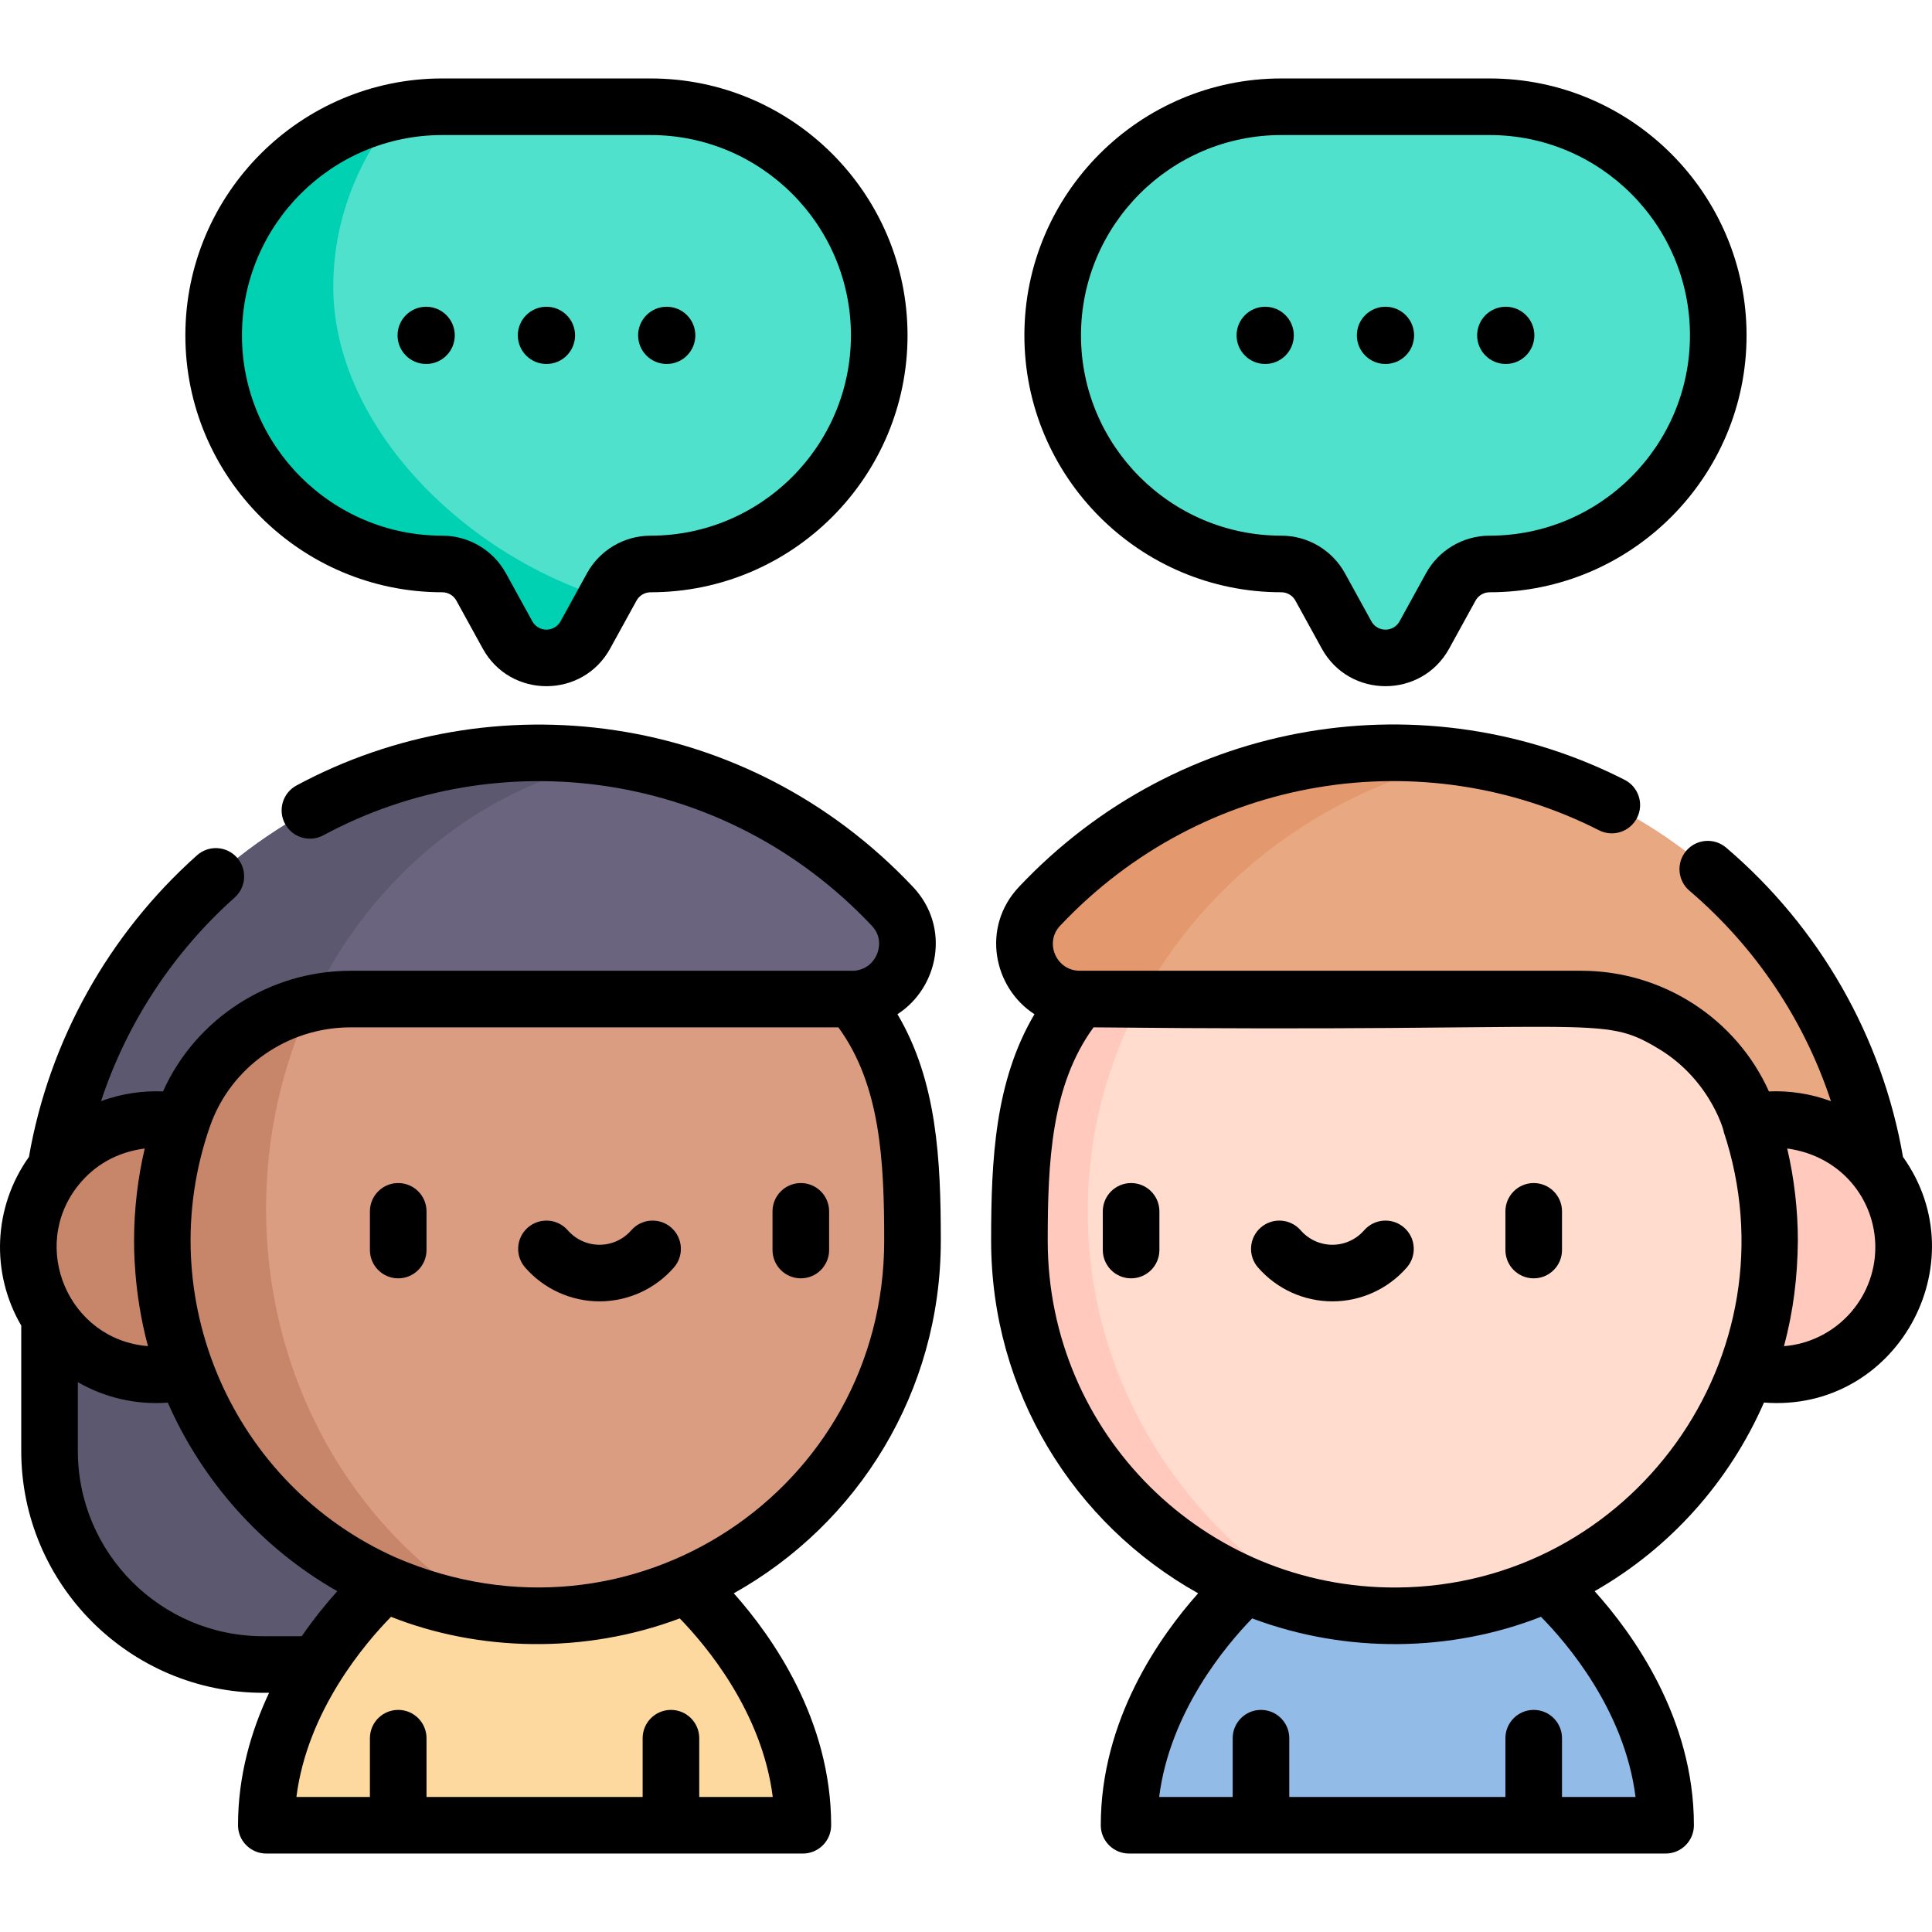 <?xml version="1.0" encoding="UTF-8"?> <svg xmlns="http://www.w3.org/2000/svg" id="Capa_1" height="512" viewBox="0 0 512 512" width="512"><g><g><path d="m172.428 28.279h-55.221c-33.461 0-60.586 27.125-60.586 60.586 0 33.461 27.125 60.586 60.586 60.586 4.29 0 8.24 2.335 10.308 6.094l6.995 12.715c4.47 8.126 16.146 8.126 20.616 0l6.995-12.715c2.068-3.759 6.018-6.094 10.308-6.094 33.461 0 60.586-27.125 60.586-60.586 0-33.461-27.126-60.586-60.587-60.586z" fill="#50e1cd"></path><path d="m339.572 28.279h55.221c33.461 0 60.586 27.125 60.586 60.586 0 33.461-27.125 60.586-60.586 60.586-4.29 0-8.24 2.335-10.308 6.094l-6.995 12.715c-4.47 8.126-16.146 8.126-20.616 0l-6.995-12.715c-2.068-3.759-6.018-6.094-10.308-6.094-33.461 0-60.586-27.125-60.586-60.586 0-33.461 27.126-60.586 60.587-60.586z" fill="#50e1cd"></path><path d="m299.229 483.721c0-37.3 31.415-64.042 31.415-64.042h79.365s31.415 26.742 31.415 64.042z" fill="#93bbe7"></path><path d="m286.169 264.759c-12.763.009-19.444-15.266-10.687-24.561 23.323-24.749 56.282-40.332 92.812-40.682 71.813-.701 130.581 58.836 130.581 130.649z" fill="#e8a882"></path><path d="m236.518 240.198c-23.323-24.749-56.282-40.332-92.812-40.682-71.813-.701-130.581 58.836-130.581 130.649v54.343c0 31.267 25.347 56.614 56.614 56.614h32.251v-21.443l123.84-154.92c12.764.009 19.445-15.266 10.688-24.561z" fill="#6a647f"></path><path d="m70.512 320.316c0-59.773 40.205-109.399 93.005-119.086-6.457-1.063-13.072-1.649-19.81-1.714-71.813-.701-130.581 58.836-130.581 130.649v54.343c0 31.267 25.347 56.614 56.614 56.614h32.251v-21.443l6.744-8.436c-23.426-22.144-38.223-54.668-38.223-90.927z" fill="#5c586f"></path><path d="m212.771 483.721c0-37.3-31.415-64.042-31.415-64.042h-79.365s-31.415 26.742-31.415 64.042z" fill="#fdd89f"></path><path d="m241.832 328.807c0 55.154-44.911 99.817-100.159 99.407-14.139-.103-27.56-3.144-39.682-8.535-34.804-15.446-58.964-50.284-58.964-90.872 0-11.51 1.957-22.561 5.556-32.84 6.571-18.769 24.458-31.207 44.344-31.207h132.905c14.59 17.299 16 39.648 16 64.047z" fill="#da9d81"></path><circle cx="470.68" cy="330.518" fill="#ffcabd" r="33.82"></circle><path d="m388.929 201c-6.726-1.038-13.617-1.552-20.635-1.483-36.53.35-69.489 15.933-92.812 40.682-8.757 9.295-2.076 24.57 10.688 24.561l14.14 4.348c16.676-34.062 49.238-59.645 88.619-68.108z" fill="#e3986d"></path><path d="m270.168 328.807c0 55.154 44.911 99.817 100.159 99.407 14.139-.103 27.56-3.144 39.682-8.535 34.804-15.446 58.964-50.284 58.964-90.872 0-11.51-1.957-22.561-5.556-32.84-6.571-18.769-24.458-31.207-44.344-31.207h-132.904c-14.591 17.299-16.001 39.648-16.001 64.047z" fill="#ffdcce"></path><path d="m70.512 320.316c0-19.563 4.312-38.038 11.957-54.384-15.482 3.501-28.495 14.633-33.887 30.034-.176.502-.329 1.015-.497 1.521-2.03-.512-4.273-.789-6.765-.789-18.678 0-33.82 15.142-33.82 33.82s15.141 33.82 33.82 33.82c2.932 0 5.529-.374 7.826-1.075 9.276 25.204 28.435 45.583 52.845 56.416 8.978 3.992 18.669 6.692 28.835 7.868-35.837-20.134-60.314-60.594-60.314-107.231z" fill="#c7856a"></path><path d="m288.259 321.049c0-20.284 5.156-39.42 14.283-56.29h-16.373c-14.592 17.3-16.001 39.648-16.001 64.047 0 48.445 34.651 88.792 80.521 97.613-37.418-21.561-62.43-60.683-62.43-105.37z" fill="#ffcabd"></path><path d="m88.321 76.031c0-17.375 6.317-33.458 17.048-46.588-27.792 5.507-48.748 30.014-48.748 59.422 0 33.461 27.125 60.587 60.586 60.587 4.29 0 8.24 2.335 10.308 6.094l6.995 12.715c4.47 8.125 16.146 8.125 20.616 0l5.343-9.711c-39.198-12.249-72.148-46.934-72.148-82.519z" fill="#00d1b3"></path></g><g><path d="m105.531 313.522c-4.142 0-7.5 3.358-7.5 7.5v10.251c0 4.142 3.358 7.5 7.5 7.5s7.5-3.358 7.5-7.5v-10.251c0-4.142-3.358-7.5-7.5-7.5z"></path><path d="m212.226 313.522c-4.142 0-7.5 3.358-7.5 7.5v10.251c0 4.142 3.358 7.5 7.5 7.5s7.5-3.358 7.5-7.5v-10.251c0-4.142-3.358-7.5-7.5-7.5z"></path><path d="m177.871 325.314c-3.122-2.721-7.859-2.396-10.581.727-2.124 2.437-5.19 3.835-8.411 3.835s-6.287-1.398-8.411-3.835c-2.722-3.122-7.459-3.448-10.581-.727-3.123 2.721-3.448 7.459-.727 10.581 4.973 5.707 12.161 8.98 19.719 8.98s14.745-3.273 19.719-8.98c2.721-3.122 2.395-7.86-.727-10.581z"></path><path d="m406.449 313.522c-4.142 0-7.5 3.358-7.5 7.5v10.251c0 4.142 3.358 7.5 7.5 7.5s7.5-3.358 7.5-7.5v-10.251c0-4.142-3.358-7.5-7.5-7.5z"></path><path d="m299.754 313.522c-4.142 0-7.5 3.358-7.5 7.5v10.251c0 4.142 3.358 7.5 7.5 7.5s7.5-3.358 7.5-7.5v-10.251c0-4.142-3.358-7.5-7.5-7.5z"></path><path d="m372.093 325.314c-3.122-2.721-7.859-2.396-10.581.727-2.124 2.437-5.19 3.835-8.411 3.835s-6.287-1.398-8.411-3.835c-2.722-3.122-7.459-3.448-10.581-.727-3.123 2.721-3.448 7.459-.727 10.581 4.973 5.707 12.16 8.98 19.719 8.98 7.558 0 14.745-3.273 19.719-8.98 2.721-3.122 2.396-7.86-.727-10.581z"></path><path d="m144.814 81.291c-4.188 0-7.583 3.395-7.583 7.583s3.395 7.583 7.583 7.583 7.583-3.395 7.583-7.583-3.395-7.583-7.583-7.583z"></path><path d="m112.938 81.291c-4.188 0-7.583 3.395-7.583 7.583s3.395 7.583 7.583 7.583 7.583-3.395 7.583-7.583-3.395-7.583-7.583-7.583z"></path><path d="m176.69 81.291c-4.188 0-7.583 3.395-7.583 7.583s3.395 7.583 7.583 7.583 7.583-3.395 7.583-7.583-3.395-7.583-7.583-7.583z"></path><path d="m172.423 20.791h-55.218c-37.541 0-68.083 30.542-68.083 68.083s30.542 68.083 68.083 68.083c1.555 0 2.987.847 3.736 2.209l6.994 12.715c7.309 13.286 26.448 13.286 33.757 0l6.994-12.714c.749-1.363 2.182-2.209 3.737-2.209 37.541 0 68.083-30.542 68.083-68.083s-30.542-68.084-68.083-68.084zm0 121.167c-7.025 0-13.492 3.824-16.879 9.979l-6.994 12.714c-1.623 2.951-5.853 2.945-7.473 0l-6.994-12.715c-3.386-6.155-9.853-9.978-16.879-9.978-29.27 0-53.084-23.813-53.084-53.084s23.814-53.084 53.085-53.084h55.218c29.27 0 53.084 23.813 53.084 53.084s-23.813 53.084-53.084 53.084z"></path><path d="m367.166 96.457c4.188 0 7.583-3.395 7.583-7.583s-3.395-7.583-7.583-7.583-7.583 3.395-7.583 7.583 3.395 7.583 7.583 7.583z"></path><path d="m399.042 96.457c4.188 0 7.583-3.395 7.583-7.583s-3.395-7.583-7.583-7.583-7.583 3.395-7.583 7.583 3.395 7.583 7.583 7.583z"></path><path d="m335.291 96.457c4.188 0 7.583-3.395 7.583-7.583s-3.395-7.583-7.583-7.583-7.583 3.395-7.583 7.583 3.395 7.583 7.583 7.583z"></path><path d="m339.557 156.957c1.555 0 2.987.847 3.736 2.209l6.994 12.715c7.31 13.285 26.448 13.287 33.757 0l6.994-12.714c.749-1.363 2.182-2.209 3.737-2.209 37.541 0 68.083-30.542 68.083-68.083s-30.542-68.083-68.083-68.083h-55.218c-37.541 0-68.083 30.542-68.083 68.083s30.542 68.082 68.083 68.082zm0-121.167h55.218c29.27 0 53.084 23.813 53.084 53.084s-23.813 53.084-53.084 53.084c-7.025 0-13.492 3.824-16.879 9.979l-6.994 12.714c-1.623 2.951-5.852 2.945-7.473 0l-6.994-12.715c-3.386-6.155-9.853-9.978-16.878-9.978-29.27 0-53.084-23.813-53.084-53.084s23.814-53.084 53.084-53.084z"></path><path d="m69.739 448.612h1.569c-4.74 10.07-8.232 21.936-8.232 35.097 0 4.142 3.358 7.5 7.5 7.5h142.188c4.142 0 7.5-3.358 7.5-7.5 0-27.949-15.613-50.034-25.803-61.469 32.971-18.431 54.863-53.418 54.863-93.437 0-21.504-.998-42.3-11.487-60.027 10.884-7.012 14.177-23.058 4.132-33.72-44.294-47.003-111.694-54.767-163.394-26.898-3.646 1.965-5.009 6.514-3.043 10.16s6.517 5.009 10.16 3.043c46.429-25.027 106.264-17.507 145.36 23.981 2.931 3.111 1.751 6.609 1.32 7.607-1.97 4.555-6.646 4.365-6.546 4.311-6.341 0-132.713-.002-132.995.002-21.299.031-40.894 12.507-49.632 31.978-5.15-.232-10.947.527-16.423 2.582 6.787-20.607 18.992-39.323 35.418-53.97 3.092-2.756 3.363-7.497.607-10.588-2.757-3.092-7.498-3.363-10.589-.606-23.451 20.91-39.216 49.236-44.542 79.931-9.498 13.319-10.168 30.793-2.04 44.702v33.213c-.001 35.349 28.759 64.108 64.109 64.108zm-31.385-144.25c-1.816 7.713-2.826 16.086-2.826 24.44.042.547-.315 13.108 3.682 27.935-21.052-1.675-31.581-26.363-18.371-42.727 4.212-5.21 10.071-8.665 17.515-9.648zm31.385 129.251c-27.08 0-49.111-22.031-49.111-49.111v-18.217c6.892 3.988 15.215 6.077 23.841 5.425 8.999 20.542 24.714 38.496 44.919 49.973-2.821 3.131-6.121 7.143-9.421 11.93zm135.05 42.597h-19.482v-15.57c0-4.142-3.358-7.5-7.5-7.5s-7.5 3.358-7.5 7.5v15.57h-57.277v-15.57c0-4.142-3.358-7.5-7.5-7.5s-7.5 3.358-7.5 7.5v15.57h-19.478c2.903-22.909 18.28-40.821 25.071-47.735 23.149 9.158 51.148 9.962 76.513.417 6.954 7.143 21.814 24.764 24.653 47.318zm-99.755-63.393c-.001 0-.002-.001-.003-.001-43.514-19.31-65.171-69.182-49.37-114.373 5.483-15.661 20.458-26.184 37.263-26.184h129.257c11.171 15.304 12.141 35.481 12.141 56.544.001 65.686-66.763 110.862-129.288 84.014z"></path><path d="m317.52 422.24c-10.19 11.436-25.803 33.52-25.803 61.469 0 4.142 3.358 7.5 7.5 7.5h142.187c4.142 0 7.5-3.358 7.5-7.5 0-28.435-16.252-50.863-26.315-62.029 20.166-11.504 35.776-29.171 44.881-49.989 35.049 2.738 56.985-36.856 36.84-65.105-5.514-31.797-22.103-60.844-46.866-81.957-3.152-2.687-7.885-2.311-10.573.841-2.687 3.152-2.311 7.885.841 10.573 17.506 14.926 30.438 34.287 37.502 55.782-5.298-1.989-11.039-2.829-16.433-2.586-8.651-19.263-28.108-31.98-49.726-31.98h-132.897c-.001 0-.001 0-.002 0h-.003c-.002 0-.003 0-.005 0-6.207 0-9.446-7.429-5.219-11.917 38.194-40.529 96.519-48.872 142.816-25.313 3.691 1.878 8.207.409 10.085-3.283 1.879-3.691.409-8.207-3.283-10.085-52.444-26.689-117.933-16.813-160.535 28.395-10.029 10.645-6.764 26.698 4.133 33.72-10.489 17.727-11.487 38.522-11.487 60.026 0 39.892 21.814 74.963 54.862 93.438zm96.429 53.97v-15.57c0-4.142-3.358-7.5-7.5-7.5s-7.5 3.358-7.5 7.5v15.57h-57.277v-15.57c0-4.142-3.358-7.5-7.5-7.5s-7.5 3.358-7.5 7.5v15.57h-19.482c2.839-22.553 17.699-40.173 24.652-47.318 25.076 9.436 52.839 8.867 76.527-.423 6.802 6.89 22.173 24.734 25.062 47.741zm-43.693-55.505c-51.044.362-92.599-40.816-92.599-91.902 0-21.063.97-41.24 12.142-56.544 135.208 1.413 134.197-3.673 149.775 5.687 14.475 8.706 17.726 23.522 17.171 21.806 19.777 59.342-24.324 120.502-86.489 120.953zm102.512-63.956c2.537-9.41 3.588-18.429 3.684-27.946 0-7.952-.931-16.4-2.826-24.44 14.561 2.018 23.351 13.743 23.351 26.152.001 13.801-10.679 25.156-24.209 26.234z"></path></g></g></svg> 